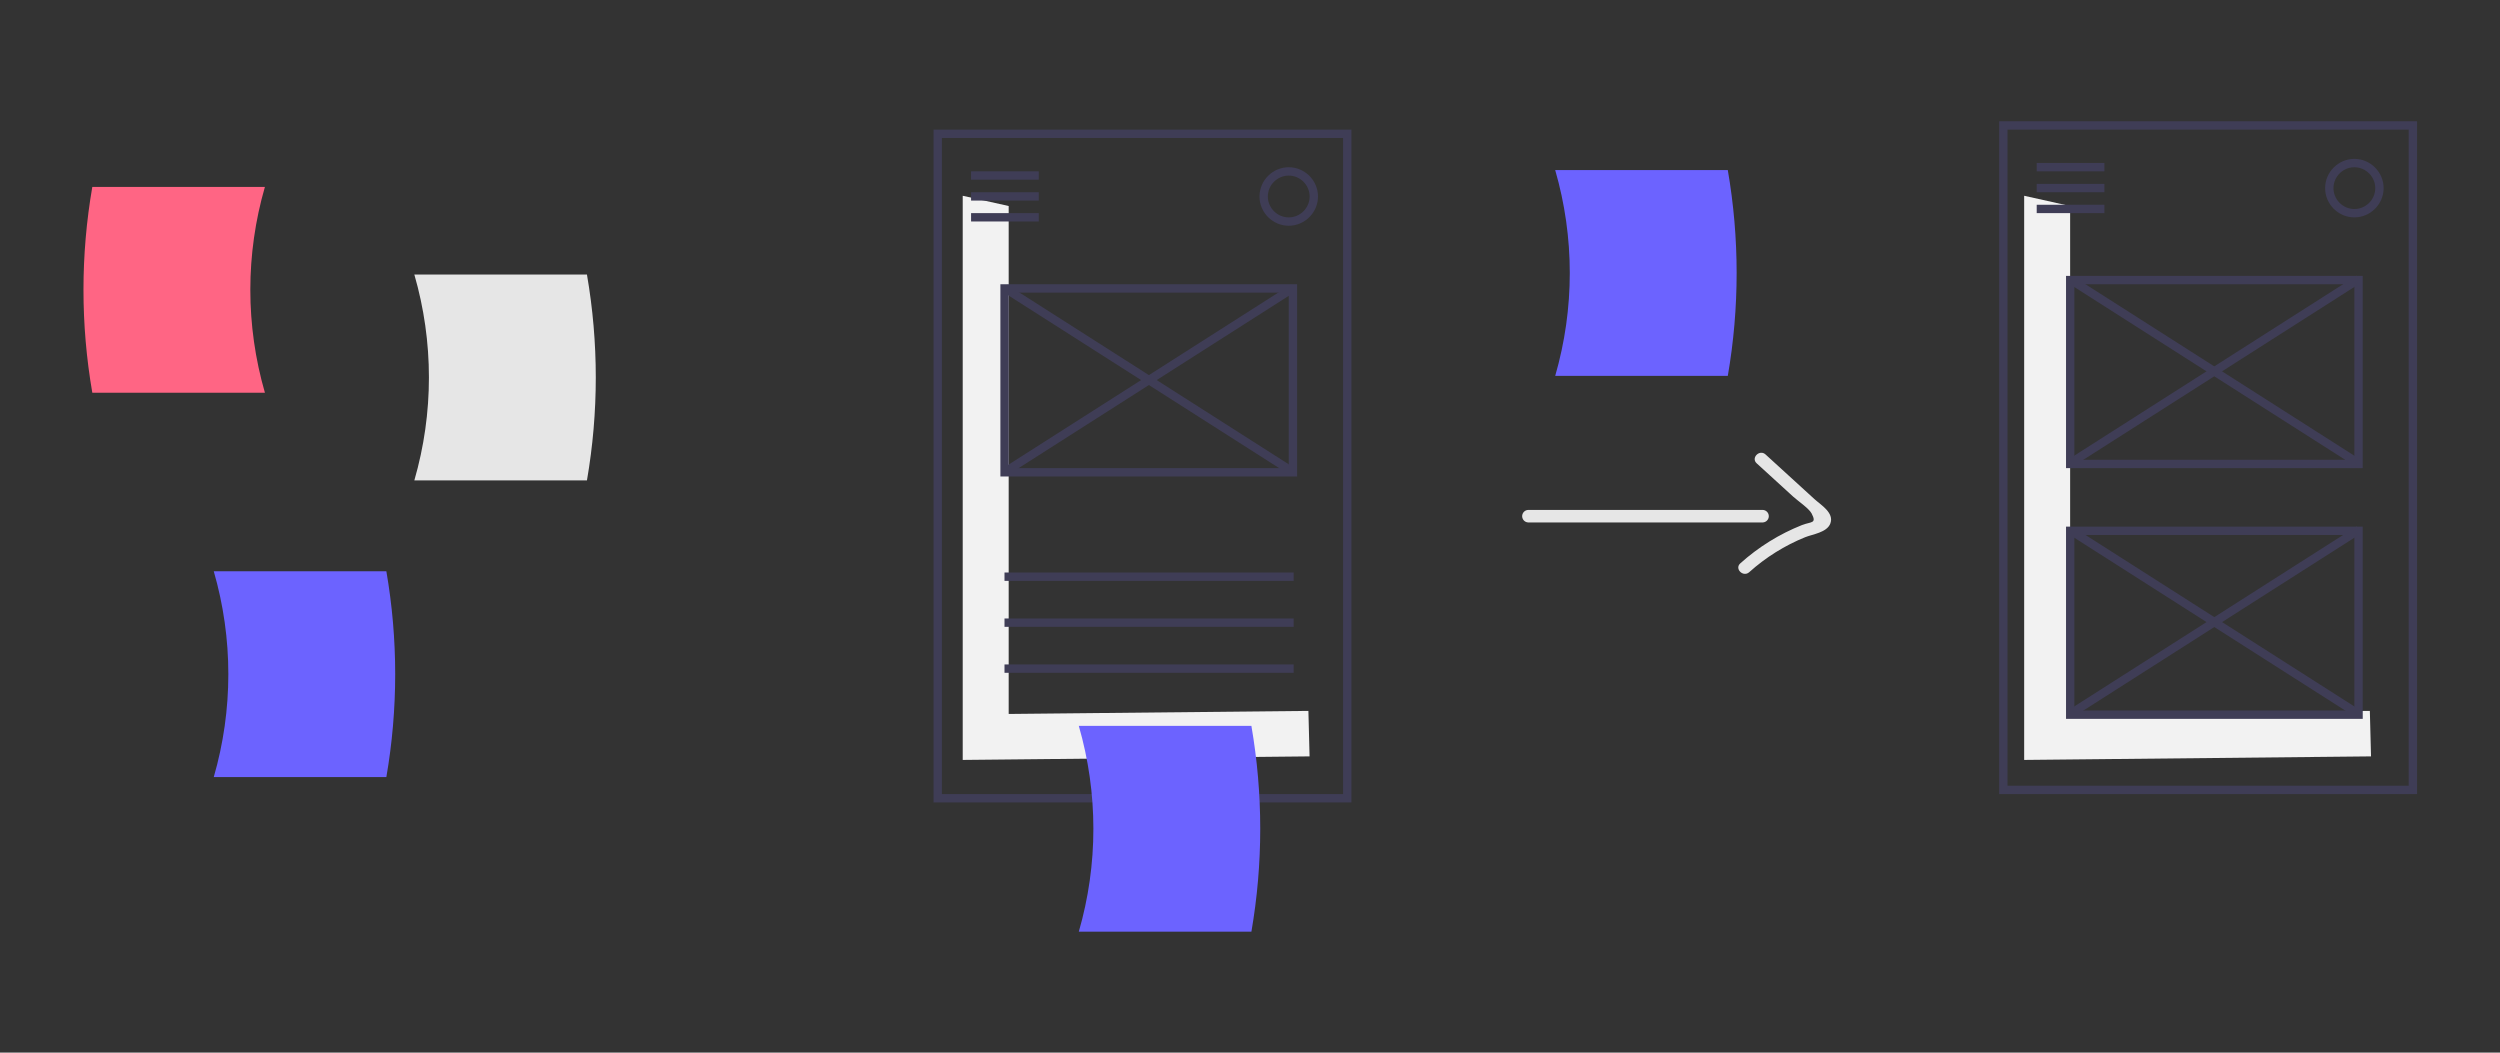 <?xml version="1.0" encoding="UTF-8" standalone="no"?>
<!DOCTYPE svg PUBLIC "-//W3C//DTD SVG 1.1//EN" "http://www.w3.org/Graphics/SVG/1.1/DTD/svg11.dtd">
<svg width="100%" height="100%" viewBox="0 0 950 400" version="1.1" xmlns="http://www.w3.org/2000/svg" xmlns:xlink="http://www.w3.org/1999/xlink" xml:space="preserve" style="fill-rule:evenodd;clip-rule:evenodd;stroke-linejoin:round;stroke-miterlimit:2;">
    <rect x="0" y="0" width="950" height="400" fill="#333333" stroke="none"/>
    <g transform="matrix(1.588,0,0,1.588,-225.46,-242.515)">
        <path d="M205.37,246.689L164.066,246.689C161.248,230.395 161.248,213.737 164.066,197.443L205.37,197.443C200.717,213.527 200.717,230.605 205.37,246.689Z" style="fill:rgb(255,101,132);fill-rule:nonzero;"/>
    </g>
    <g transform="matrix(1.588,0,0,1.588,-225.46,-242.515)">
        <path d="M241.128,267.667L282.431,267.667C285.25,251.373 285.25,234.715 282.431,218.42L241.128,218.42C245.781,234.505 245.781,251.583 241.128,267.667Z" style="fill:rgb(230,230,230);fill-rule:nonzero;"/>
    </g>
    <g transform="matrix(1.588,0,0,1.588,-225.46,-242.515)">
        <path d="M507.67,277.737L563.796,277.737C564.599,277.709 565.245,277.04 565.245,276.237C565.245,275.433 564.599,274.764 563.796,274.737L507.67,274.737C506.867,274.764 506.221,275.433 506.221,276.237C506.221,277.04 506.867,277.709 507.67,277.737Z" style="fill:rgb(230,230,230);fill-rule:nonzero;"/>
    </g>
    <g transform="matrix(1.588,0,0,1.588,-225.46,-242.515)">
        <path d="M562.337,263.585L571.106,271.589C572.109,272.504 574.868,274.394 575.491,275.591C576.779,278.066 575.395,277.501 573.187,278.358C567.763,280.517 562.764,283.621 558.424,287.526C556.972,288.805 559.101,290.92 560.545,289.647C564.503,286.09 569.051,283.248 573.985,281.251C575.754,280.552 579.11,280.142 579.951,278.035C580.979,275.456 577.703,273.553 576.151,272.136L564.459,261.464C563.035,260.164 560.908,262.28 562.337,263.585L562.337,263.585Z" style="fill:rgb(230,230,230);fill-rule:nonzero;"/>
    </g>
    <g transform="matrix(1.588,0,0,1.588,-225.46,-242.515)">
        <path d="M193.128,338.667L234.431,338.667C237.25,322.373 237.25,305.715 234.431,289.42L193.128,289.42C197.781,305.505 197.781,322.583 193.128,338.667Z" style="fill:rgb(108,99,255);fill-rule:nonzero;"/>
    </g>
    <g transform="matrix(1.588,0,0,1.588,-225.46,-242.515)">
        <path d="M514.128,242.667L555.431,242.667C558.25,226.373 558.25,209.715 555.431,193.42L514.128,193.42C518.781,209.505 518.781,226.583 514.128,242.667Z" style="fill:rgb(108,99,255);fill-rule:nonzero;"/>
    </g>
    <g transform="matrix(1.588,0,0,1.588,-46.77,-13.793)">
        <path d="M270.825,179.533L270.825,57.985L259.825,55.533L259.825,190.533L342.825,189.684L342.545,178.8L270.825,179.533Z" style="fill:rgb(242,242,242);fill-rule:nonzero;"/>
    </g>
    <g transform="matrix(1.588,0,0,1.588,-225.46,-242.515)">
        <path d="M465.367,344.737L365.367,344.737L365.367,183.737L465.367,183.737L465.367,344.737ZM367.367,342.737L463.367,342.737L463.367,185.737L367.367,185.737L367.367,342.737Z" style="fill:rgb(63,61,86);fill-rule:nonzero;"/>
    </g>
    <g transform="matrix(1.588,0,0,1.588,-46.77,-13.793)">
        <rect x="261.825" y="49.684" width="16.197" height="2" style="fill:rgb(63,61,86);"/>
    </g>
    <g transform="matrix(1.588,0,0,1.588,-46.77,-13.793)">
        <rect x="261.825" y="54.684" width="16.197" height="2" style="fill:rgb(63,61,86);"/>
    </g>
    <g transform="matrix(1.588,0,0,1.588,-46.77,-13.793)">
        <rect x="261.825" y="59.684" width="16.197" height="2" style="fill:rgb(63,61,86);"/>
    </g>
    <g transform="matrix(1.588,0,0,1.588,-46.77,-13.793)">
        <rect x="269.825" y="145.684" width="69.197" height="2" style="fill:rgb(63,61,86);"/>
    </g>
    <g transform="matrix(1.588,0,0,1.588,-46.77,-13.793)">
        <rect x="269.825" y="156.684" width="69.197" height="2" style="fill:rgb(63,61,86);"/>
    </g>
    <g transform="matrix(1.588,0,0,1.588,-46.77,-13.793)">
        <rect x="269.825" y="167.684" width="69.197" height="2" style="fill:rgb(63,61,86);"/>
    </g>
    <g transform="matrix(1.588,0,0,1.588,-225.46,-242.515)">
        <path d="M450.367,206.737C446.527,206.737 443.367,203.577 443.367,199.737C443.367,195.896 446.527,192.737 450.367,192.737C454.207,192.737 457.367,195.896 457.367,199.737C457.363,203.575 454.206,206.732 450.367,206.737ZM450.367,194.737C447.624,194.737 445.367,196.994 445.367,199.737C445.367,202.479 447.624,204.737 450.367,204.737C453.11,204.737 455.367,202.479 455.367,199.737C455.364,196.995 453.109,194.74 450.367,194.737Z" style="fill:rgb(63,61,86);fill-rule:nonzero;"/>
    </g>
    <g transform="matrix(1.588,0,0,1.588,-225.46,-242.515)">
        <path d="M452.367,266.737L381.367,266.737L381.367,220.737L452.367,220.737L452.367,266.737ZM383.367,264.737L450.367,264.737L450.367,222.737L383.367,222.737L383.367,264.737Z" style="fill:rgb(63,61,86);fill-rule:nonzero;"/>
    </g>
    <g transform="matrix(0.854,-1.339,1.339,0.854,-245.746,494.485)">
        <rect x="415.867" y="202.819" width="2" height="81.835" style="fill:rgb(63,61,86);"/>
    </g>
    <g transform="matrix(1.339,-0.854,0.854,1.339,-329.724,174.05)">
        <rect x="375.949" y="242.736" width="81.835" height="2" style="fill:rgb(63,61,86);"/>
    </g>
    <g transform="matrix(1.588,0,0,1.588,-46.77,-13.793)">
        <path d="M524.825,179.533L524.825,57.985L513.825,55.533L513.825,190.533L596.825,189.684L596.545,178.8L524.825,179.533Z" style="fill:rgb(242,242,242);fill-rule:nonzero;"/>
    </g>
    <g transform="matrix(1.588,0,0,1.588,-225.46,-242.515)">
        <path d="M720.367,342.737L620.367,342.737L620.367,181.737L720.367,181.737L720.367,342.737ZM622.367,340.737L718.367,340.737L718.367,183.737L622.367,183.737L622.367,340.737Z" style="fill:rgb(63,61,86);fill-rule:nonzero;"/>
    </g>
    <g transform="matrix(1.588,0,0,1.588,-46.77,-13.793)">
        <rect x="516.825" y="47.684" width="16.197" height="2" style="fill:rgb(63,61,86);"/>
    </g>
    <g transform="matrix(1.588,0,0,1.588,-46.77,-13.793)">
        <rect x="516.825" y="52.684" width="16.197" height="2" style="fill:rgb(63,61,86);"/>
    </g>
    <g transform="matrix(1.588,0,0,1.588,-46.77,-13.793)">
        <rect x="516.825" y="57.684" width="16.197" height="2" style="fill:rgb(63,61,86);"/>
    </g>
    <g transform="matrix(1.588,0,0,1.588,-225.46,-242.515)">
        <path d="M705.367,204.737C701.527,204.737 698.367,201.577 698.367,197.737C698.367,193.896 701.527,190.737 705.367,190.737C709.207,190.737 712.367,193.896 712.367,197.737C712.363,201.575 709.205,204.732 705.367,204.737ZM705.367,192.737C702.624,192.737 700.367,194.994 700.367,197.737C700.367,200.479 702.624,202.737 705.367,202.737C708.11,202.737 710.367,200.479 710.367,197.737C710.364,194.995 708.109,192.74 705.367,192.737Z" style="fill:rgb(63,61,86);fill-rule:nonzero;"/>
    </g>
    <g transform="matrix(1.588,0,0,1.588,-225.46,-242.515)">
        <path d="M707.367,264.737L636.367,264.737L636.367,218.737L707.367,218.737L707.367,264.737ZM638.367,262.737L705.367,262.737L705.367,220.737L638.367,220.737L638.367,262.737Z" style="fill:rgb(63,61,86);fill-rule:nonzero;"/>
    </g>
    <g transform="matrix(0.854,-1.339,1.339,0.854,-55.879,834.396)">
        <rect x="670.867" y="200.819" width="2" height="81.835" style="fill:rgb(63,61,86);"/>
    </g>
    <g transform="matrix(1.339,-0.854,0.854,1.339,-264.542,391.126)">
        <rect x="630.949" y="240.736" width="81.835" height="2" style="fill:rgb(63,61,86);"/>
    </g>
    <g transform="matrix(1.588,0,0,1.588,-225.46,-242.515)">
        <path d="M707.367,324.737L636.367,324.737L636.367,278.737L707.367,278.737L707.367,324.737ZM638.367,322.737L705.367,322.737L705.367,280.737L638.367,280.737L638.367,322.737Z" style="fill:rgb(63,61,86);fill-rule:nonzero;"/>
    </g>
    <g transform="matrix(0.854,-1.339,1.339,0.854,-136.203,878.441)">
        <rect x="670.867" y="260.819" width="2" height="81.835" style="fill:rgb(63,61,86);"/>
    </g>
    <g transform="matrix(1.339,-0.854,0.854,1.339,-315.755,406.062)">
        <rect x="630.949" y="300.736" width="81.835" height="2" style="fill:rgb(63,61,86);"/>
    </g>
    <g transform="matrix(1.588,0,0,1.588,-225.46,-242.515)">
        <path d="M400.128,375.667L441.431,375.667C444.25,359.373 444.25,342.715 441.431,326.42L400.128,326.42C404.781,342.505 404.781,359.583 400.128,375.667Z" style="fill:rgb(108,99,255);fill-rule:nonzero;"/>
    </g>
</svg>
